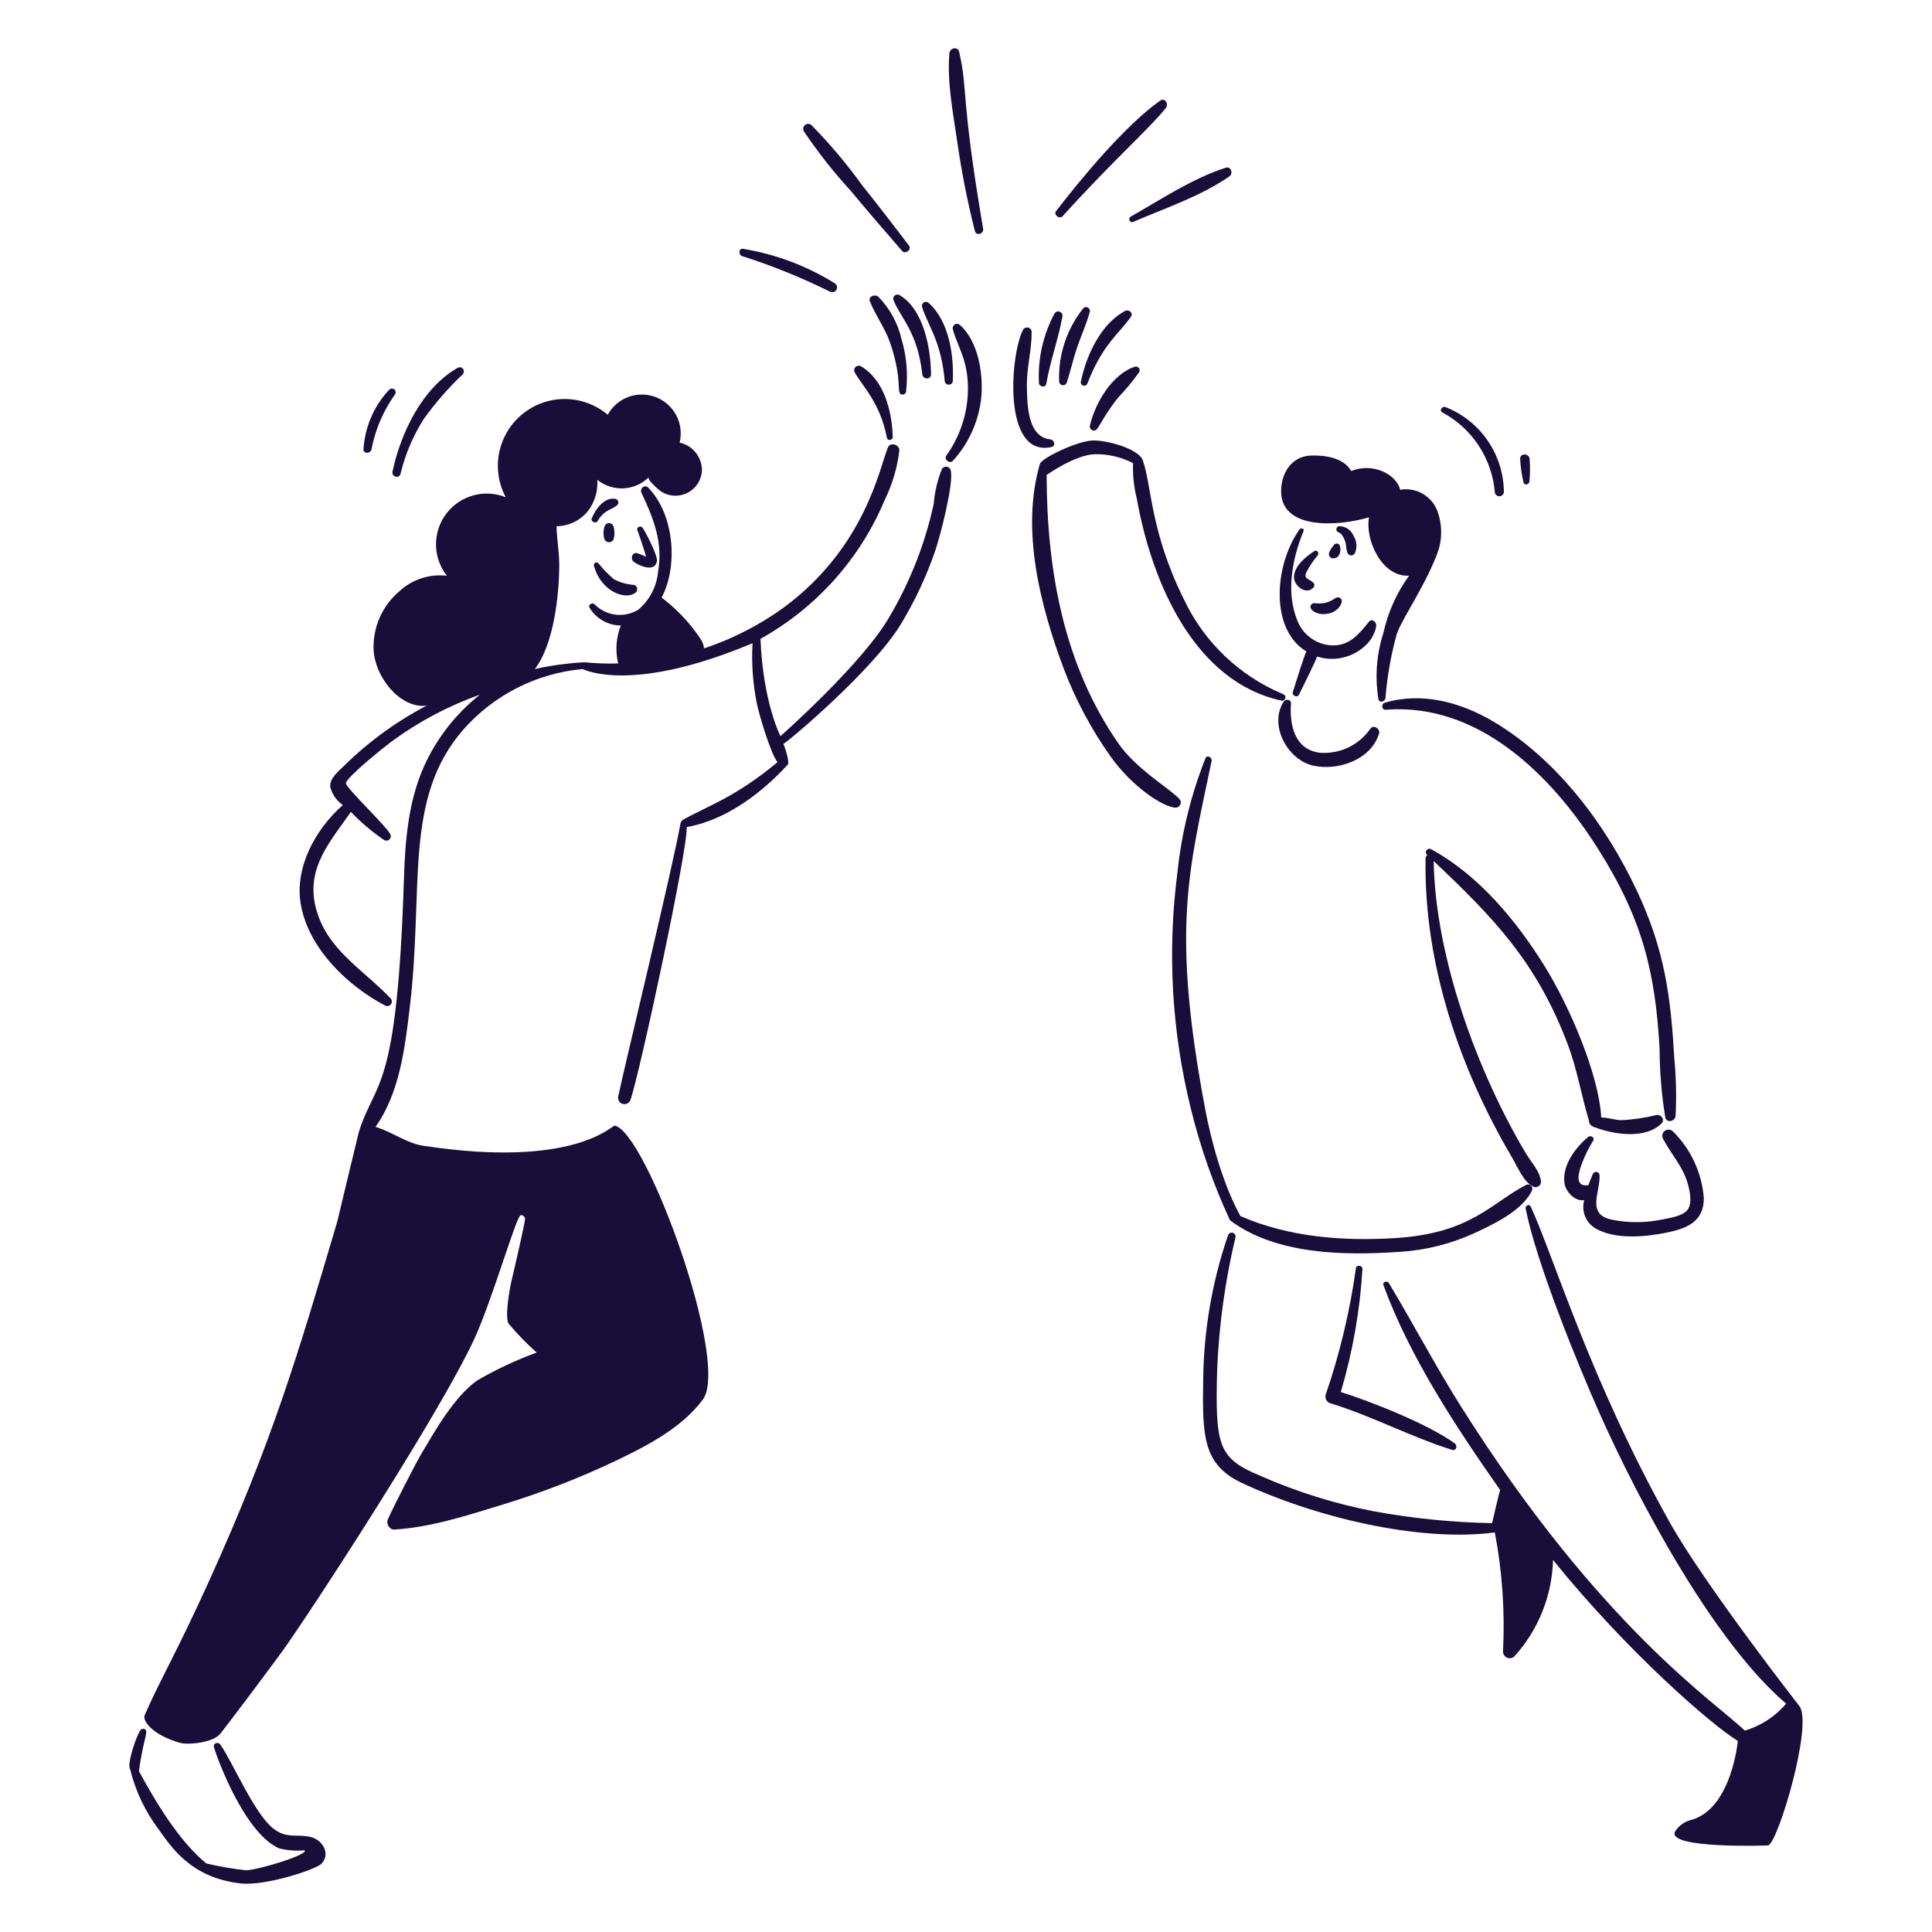 <svg xmlns="http://www.w3.org/2000/svg" width="100" height="100" viewBox="0 0 100 100" fill="none"><path d="M33.582 24.7C33.469 24.812 34.082 25.342 34.168 25.403C34.373 25.549 34.614 25.636 34.865 25.654C35.116 25.672 35.367 25.62 35.591 25.505C35.814 25.39 36.002 25.215 36.132 25C36.263 24.785 36.332 24.538 36.332 24.286C36.319 23.962 36.199 23.65 35.99 23.401C35.781 23.152 35.495 22.98 35.177 22.911C35.293 22.437 35.233 21.936 35.007 21.503C34.781 21.07 34.406 20.734 33.95 20.557C33.495 20.381 32.991 20.376 32.532 20.543C32.073 20.711 31.691 21.04 31.457 21.468C30.843 20.95 30.068 20.662 29.264 20.653C28.46 20.645 27.679 20.916 27.054 21.421C26.429 21.927 26 22.634 25.839 23.421C25.679 24.209 25.799 25.027 26.177 25.736C25.639 25.52 25.046 25.488 24.488 25.644C23.93 25.8 23.439 26.136 23.092 26.599C22.745 27.063 22.56 27.628 22.568 28.207C22.575 28.787 22.773 29.347 23.132 29.802C22.687 29.749 22.235 29.794 21.809 29.933C21.382 30.073 20.992 30.304 20.664 30.611C20.23 30.98 19.884 31.442 19.654 31.963C19.425 32.485 19.316 33.052 19.338 33.621C19.392 34.988 20.635 36.614 21.992 36.534C23.517 36.236 25.021 35.84 26.496 35.349C26.934 35.236 27.332 35.002 27.646 34.674C28.679 33.399 28.949 30.711 28.946 29.224C28.946 28.557 28.819 27.896 28.807 27.237C29.126 27.235 29.44 27.159 29.726 27.017C30.012 26.875 30.262 26.67 30.457 26.417C30.794 25.962 30.956 25.4 30.915 24.834C31.298 25.144 31.782 25.301 32.274 25.276C32.766 25.252 33.231 25.046 33.582 24.7Z" fill="#190D39"></path><path d="M36.216 33.003C35.64 32.155 34.919 31.414 34.087 30.815C34.15 30.861 33.337 31.565 33.254 31.618C33 31.79 32.544 31.872 32.359 32.114C32.225 32.413 32.165 32.74 32.184 33.067C32.13 33.558 32.091 34.051 32.066 34.547C33.37 34.486 34.665 34.316 35.94 34.041C36.412 33.983 36.632 33.6 36.216 33.003Z" fill="#190D39"></path><path d="M74.662 21.35C75.419 21.757 76.064 22.346 76.536 23.064C77.009 23.782 77.296 24.606 77.37 25.462C77.373 25.523 77.399 25.58 77.443 25.622C77.487 25.664 77.545 25.687 77.605 25.687C77.666 25.687 77.724 25.664 77.768 25.622C77.812 25.58 77.838 25.523 77.841 25.462C77.832 24.514 77.54 23.589 77.003 22.807C76.466 22.025 75.707 21.421 74.824 21.073C74.64 21 74.474 21.256 74.662 21.35Z" fill="#190D39"></path><path d="M79.162 24.921C79.199 24.535 79.202 24.146 79.173 23.76C79.15 23.447 78.664 23.443 78.683 23.76C78.705 24.165 78.763 24.568 78.855 24.963C78.9 25.145 79.145 25.086 79.162 24.921Z" fill="#190D39"></path><path d="M61.039 41.35C60.596 40.85 58.817 39.819 57.894 38.489C55.062 34.408 54.185 29.552 54.173 24.584C54.188 24.576 55.623 23.558 56.637 23.511C57.335 23.492 58.026 23.651 58.646 23.972C58.624 24.595 58.69 25.218 58.843 25.822C59.643 30.288 61.886 35.294 66.315 36.26C66.337 36.266 66.36 36.268 66.383 36.265C66.405 36.262 66.427 36.255 66.447 36.244C66.467 36.233 66.484 36.217 66.498 36.2C66.512 36.181 66.522 36.161 66.528 36.139C66.535 36.117 66.536 36.094 66.534 36.072C66.531 36.049 66.523 36.027 66.512 36.007C66.501 35.987 66.486 35.97 66.468 35.956C66.45 35.942 66.43 35.932 66.407 35.925C64.151 34.984 62.324 33.237 61.281 31.026C59.52 27.482 59.614 25.098 59.145 23.812C58.938 23.243 57.288 22.759 56.519 22.802C55.708 22.848 53.912 23.712 53.825 24.012C52.834 27.416 53.833 31.334 55.062 34.617C55.669 36.216 56.477 37.732 57.465 39.129C58.574 40.707 60.186 41.773 60.846 41.805C60.898 41.806 60.95 41.791 60.995 41.762C61.039 41.733 61.074 41.691 61.095 41.642C61.116 41.594 61.121 41.54 61.112 41.488C61.102 41.436 61.077 41.388 61.039 41.35Z" fill="#190D39"></path><path d="M66.445 36.314C65.659 37.529 66.641 39.335 67.972 39.629C69.269 39.915 70.976 39.318 71.379 37.964C71.45 37.725 71.103 37.495 70.937 37.707C70.649 38.127 70.256 38.464 69.797 38.685C69.338 38.905 68.829 39.001 68.321 38.962C67.007 38.809 66.738 37.516 66.821 36.413C66.837 36.205 66.545 36.16 66.445 36.314Z" fill="#190D39"></path><path d="M86.661 54.763C86.477 51.601 86.174 49.187 84.729 46.113C83.124 42.696 80.603 39.313 77.312 37.357C75.62 36.351 73.609 35.8 71.676 36.373C71.483 36.43 71.509 36.754 71.726 36.736C76.55 36.362 80.326 40.154 82.72 43.943C85.055 47.641 85.68 50.393 85.9 54.288C85.906 55.475 86.004 56.66 86.193 57.832C86.262 58.15 86.703 58.048 86.729 57.758C86.779 56.76 86.756 55.758 86.661 54.763Z" fill="#190D39"></path><path d="M85.737 57.712C85.136 57.864 84.521 57.954 83.901 57.98C83.595 57.971 83.215 57.842 82.88 57.842C82.762 55.645 81.26 52.112 79.93 49.977C78.476 47.641 76.522 45.283 74.07 43.953C73.896 43.859 73.701 44.092 73.853 44.231L73.881 44.258C73.852 44.276 73.828 44.301 73.812 44.331C73.796 44.361 73.787 44.394 73.787 44.428C73.69 49.874 75.544 55.303 78.264 59.913C78.539 60.38 78.856 61.178 79.36 61.42C79.401 61.441 79.447 61.45 79.492 61.449C79.538 61.447 79.582 61.434 79.622 61.411C79.661 61.389 79.694 61.357 79.719 61.318C79.743 61.279 79.757 61.235 79.76 61.19C79.741 60.66 79.257 60.163 78.991 59.718C76.456 55.468 74.291 49.532 74.206 44.565C77.263 47.469 79.506 49.733 81.139 54.038C81.631 55.333 81.843 56.673 82.239 57.987C82.24 58.054 82.259 58.119 82.294 58.176C82.329 58.233 82.38 58.278 82.439 58.308C83.551 58.752 85.189 58.965 85.998 58.151C86.197 57.953 85.981 57.672 85.737 57.712Z" fill="#190D39"></path><path d="M78.983 61.337C77.202 62.247 76.16 63.837 72.221 64.083C69.521 64.251 66.703 64.038 64.205 62.944C64.205 62.927 63.062 61.076 62.355 57.272C60.633 48.032 61.522 45.121 62.713 39.382C62.751 39.203 62.477 39.055 62.396 39.243C61.646 41.135 61.158 43.12 60.946 45.143C60.413 49.219 60.645 53.359 61.63 57.35C62.117 59.349 62.798 61.295 63.663 63.162C66.06 64.957 69.609 64.992 72.48 64.793C73.796 64.71 75.086 64.386 76.286 63.839C77.28 63.379 78.786 62.678 79.286 61.635C79.31 61.592 79.319 61.544 79.312 61.496C79.306 61.448 79.283 61.403 79.249 61.369C79.214 61.336 79.17 61.314 79.121 61.308C79.073 61.302 79.025 61.312 78.983 61.337Z" fill="#190D39"></path><path d="M49.646 2.684C49.578 2.384 49.165 2.48 49.141 2.753C49.013 4.235 49.329 5.83 49.541 7.297C49.764 8.864 50.07 10.418 50.458 11.953C50.529 12.23 50.933 12.111 50.886 11.835C49.704 4.884 50.113 4.72 49.646 2.684Z" fill="#190D39"></path><path d="M55.003 11.187C57.695 8.215 59.464 6.69 60.345 5.587C60.501 5.392 60.299 5.034 60.052 5.208C58.271 6.458 55.985 9.208 54.664 10.924C54.515 11.12 54.839 11.367 55.003 11.187Z" fill="#190D39"></path><path d="M58.641 11.491C60.296 10.774 62.141 10.166 63.629 9.132C63.844 8.982 63.721 8.593 63.439 8.682C61.71 9.24 60.095 10.323 58.523 11.213C58.379 11.297 58.476 11.562 58.641 11.491Z" fill="#190D39"></path><path d="M44.649 9.621C43.847 8.508 42.963 7.456 42.002 6.476C41.958 6.436 41.9 6.413 41.84 6.411C41.779 6.408 41.72 6.428 41.673 6.465C41.625 6.502 41.592 6.554 41.579 6.613C41.566 6.672 41.575 6.734 41.602 6.787C42.33 7.872 43.139 8.901 44.023 9.863C44.895 10.921 45.794 11.945 46.691 12.988C46.858 13.181 47.208 12.916 47.049 12.71C46.256 11.677 45.469 10.638 44.649 9.621Z" fill="#190D39"></path><path d="M43.221 14.67C41.765 13.764 40.145 13.155 38.453 12.878C38.23 12.848 38.216 13.183 38.403 13.251C39.97 13.752 41.496 14.371 42.971 15.101C43.027 15.127 43.091 15.131 43.151 15.112C43.21 15.094 43.26 15.053 43.292 14.999C43.323 14.946 43.333 14.882 43.32 14.821C43.307 14.76 43.271 14.707 43.221 14.67Z" fill="#190D39"></path><path d="M16.04 95.073C15.319 94.924 14.822 95.177 14.146 94.645C13.153 93.863 12.062 91.242 11.402 90.295C11.292 90.138 11.012 90.228 11.074 90.434C11.321 91.257 12.729 94.934 14.454 95.673C14.881 95.779 15.323 95.812 15.761 95.77C16.028 95.991 13.23 96.829 12.711 96.804C12.028 96.727 11.35 96.61 10.681 96.454C9.286 95.323 8.045 93.254 7.192 91.678C7.422 89.909 7.757 89.554 7.442 89.484C7.409 89.478 7.374 89.481 7.343 89.493C7.311 89.506 7.284 89.528 7.266 89.556C7.035 89.9 6.559 91.314 6.736 91.579C7.012 92.699 7.511 93.752 8.202 94.675C8.752 95.412 9.774 97.198 12.462 97.486C13.77 97.626 16.378 96.751 16.641 96.465C17.139 95.921 16.672 95.204 16.04 95.073Z" fill="#190D39"></path><path d="M20.731 24.526C20.972 23.522 21.378 22.564 21.931 21.692C22.528 20.857 23.204 20.08 23.95 19.374C23.986 19.337 24.007 19.288 24.01 19.237C24.013 19.185 23.997 19.134 23.966 19.094C23.934 19.053 23.889 19.025 23.839 19.014C23.788 19.004 23.736 19.012 23.691 19.037C21.849 20.083 20.741 22.419 20.316 24.407C20.258 24.681 20.666 24.797 20.731 24.526Z" fill="#190D39"></path><path d="M20.149 20.166C19.361 21.004 18.889 22.09 18.816 23.238C18.786 23.503 19.198 23.497 19.233 23.238C19.43 22.215 19.847 21.246 20.456 20.4C20.478 20.359 20.485 20.311 20.476 20.266C20.466 20.22 20.441 20.179 20.403 20.151C20.366 20.123 20.32 20.109 20.274 20.111C20.227 20.114 20.183 20.134 20.149 20.166Z" fill="#190D39"></path><path d="M68.763 31.757C69.322 31.663 69.659 31.014 69.297 30.924C69.12 30.88 69.091 31.057 68.61 31.203C68.415 31.238 68.216 31.244 68.019 31.219C67.968 31.22 67.92 31.24 67.884 31.276C67.849 31.312 67.829 31.361 67.829 31.412C67.831 31.603 68.231 31.879 68.763 31.757Z" fill="#190D39"></path><path d="M67.617 33.718C67.501 33.951 67.059 35.362 66.916 35.822C66.859 36.005 67.145 36.133 67.233 35.96C67.448 35.535 68.094 34.22 68.174 33.98C69.609 34.449 71.081 33.493 71.232 32.397C71.258 32.206 71.019 31.982 70.859 32.179C70.353 32.802 69.871 33.419 68.981 33.407C68.576 33.397 68.183 33.265 67.853 33.028C67.523 32.791 67.273 32.461 67.135 32.079C66.551 30.62 66.894 28.886 67.473 27.485C67.523 27.359 67.335 27.302 67.266 27.398C65.96 29.226 65.71 32.571 67.617 33.718Z" fill="#190D39"></path><path d="M68.201 28.75C68.3 28.634 68.171 28.433 68.028 28.526C67.59 28.814 66.978 29.291 66.978 29.884C66.978 30.337 67.615 30.82 67.986 30.407C68.015 30.375 68.031 30.333 68.031 30.29C68.031 30.247 68.015 30.205 67.986 30.174C67.772 29.934 67.422 29.982 67.643 29.573C67.799 29.28 67.986 29.004 68.201 28.75Z" fill="#190D39"></path><path d="M69.269 28.15C69.225 28.131 69.176 28.129 69.131 28.144C69.086 28.159 69.048 28.189 69.025 28.23C68.931 28.341 68.854 28.465 68.797 28.598C68.776 28.655 68.779 28.719 68.805 28.774C68.831 28.83 68.877 28.872 68.935 28.893C69.445 28.983 69.456 28.233 69.269 28.15Z" fill="#190D39"></path><path d="M69.74 28.604C69.752 28.641 69.775 28.675 69.805 28.701C69.835 28.726 69.873 28.743 69.912 28.748C69.951 28.753 69.992 28.747 70.028 28.73C70.064 28.714 70.094 28.687 70.116 28.654C70.186 28.507 70.218 28.345 70.207 28.183C70.197 28.021 70.145 27.864 70.056 27.728C69.996 27.584 69.895 27.46 69.765 27.372C69.636 27.285 69.483 27.237 69.326 27.235C69.288 27.236 69.251 27.251 69.222 27.277C69.193 27.303 69.175 27.338 69.169 27.376C69.164 27.414 69.173 27.453 69.194 27.486C69.215 27.518 69.246 27.542 69.283 27.553C69.465 27.607 69.589 27.895 69.638 28.058C69.686 28.223 69.671 28.428 69.74 28.604Z" fill="#190D39"></path><path d="M70.859 26.776C70.647 27.931 71.52 29.885 72.934 29.796C72.293 30.68 71.841 31.688 71.606 32.755C71.249 33.862 71.16 35.037 71.347 36.185C71.392 36.407 71.689 36.324 71.712 36.135C71.799 35.014 71.995 33.905 72.296 32.822C72.513 32.105 73.941 30.059 74.48 28.394C74.648 27.783 74.63 27.135 74.43 26.534C74.3 26.134 74.032 25.794 73.672 25.577C73.313 25.359 72.887 25.279 72.474 25.35C72.283 24.567 71.088 23.919 69.941 24.38C69.554 23.701 68.598 23.55 67.838 23.58C66.875 23.619 66.338 24.447 66.311 25.36C66.251 27.453 69.261 27.25 70.859 26.776Z" fill="#190D39"></path><path d="M54.363 22.743C53.172 22.615 53.17 20.909 53.151 20.019C53.132 19.059 53.404 18.133 53.398 17.182C53.397 17.131 53.379 17.081 53.347 17.041C53.316 17.001 53.272 16.971 53.222 16.958C53.173 16.945 53.12 16.948 53.073 16.966C53.025 16.985 52.985 17.019 52.958 17.062C52.295 18.288 51.858 23.684 54.417 23.14C54.66 23.088 54.577 22.766 54.363 22.743Z" fill="#190D39"></path><path d="M54.157 19.861C54.357 18.681 54.78 17.558 54.989 16.392C55.001 16.341 54.995 16.288 54.971 16.241C54.947 16.194 54.908 16.157 54.859 16.137C54.811 16.116 54.757 16.113 54.707 16.129C54.657 16.144 54.614 16.177 54.585 16.221C53.993 17.322 53.713 18.564 53.774 19.812C53.772 20.027 54.119 20.084 54.157 19.861Z" fill="#190D39"></path><path d="M56.08 15.944C55.219 17.016 54.771 18.362 54.82 19.736C54.821 19.785 54.839 19.832 54.871 19.869C54.903 19.906 54.948 19.93 54.996 19.936C55.045 19.943 55.094 19.932 55.135 19.905C55.176 19.878 55.206 19.837 55.22 19.791C55.416 19.178 55.557 18.55 55.766 17.941C55.974 17.331 56.245 16.756 56.408 16.137C56.417 16.095 56.413 16.052 56.396 16.014C56.379 15.975 56.35 15.943 56.314 15.921C56.278 15.9 56.235 15.89 56.193 15.895C56.151 15.899 56.112 15.916 56.08 15.944Z" fill="#190D39"></path><path d="M58.542 16.388C58.673 16.198 58.423 15.998 58.245 16.091C56.965 16.762 56.224 18.409 55.945 19.752C55.936 19.796 55.944 19.842 55.967 19.88C55.99 19.919 56.028 19.947 56.071 19.959C56.115 19.971 56.161 19.966 56.201 19.945C56.241 19.923 56.271 19.887 56.285 19.845C57.085 17.786 57.927 17.279 58.542 16.388Z" fill="#190D39"></path><path d="M58.749 18.977C57.555 19.37 56.684 20.858 56.414 22.027C56.402 22.082 56.412 22.139 56.442 22.186C56.471 22.234 56.519 22.267 56.573 22.279C56.881 22.349 56.838 21.892 57.873 20.579C58.27 20.166 58.636 19.725 58.967 19.258C58.985 19.224 58.992 19.187 58.989 19.15C58.986 19.112 58.972 19.076 58.949 19.047C58.926 19.017 58.895 18.995 58.859 18.983C58.824 18.97 58.786 18.968 58.749 18.977Z" fill="#190D39"></path><path d="M82 62.118C81.921 62.393 81.936 62.686 82.043 62.952C82.149 63.217 82.34 63.44 82.587 63.585C83.605 64.172 85.15 64.026 86.249 63.804C87.303 63.59 88.191 63.24 88.191 62.024C88.092 60.711 87.522 59.479 86.584 58.555C86.528 58.502 86.456 58.472 86.379 58.468C86.303 58.464 86.227 58.488 86.167 58.535C86.106 58.581 86.064 58.648 86.048 58.723C86.032 58.798 86.044 58.876 86.081 58.944C86.484 59.729 87.094 60.356 87.347 61.229C87.451 61.586 87.603 62.232 87.371 62.587C87.139 62.942 86.446 63.037 86.06 63.116C85.186 63.303 84.284 63.306 83.41 63.126C82.1 62.846 82.828 61.725 82.794 60.832C82.793 60.789 82.776 60.748 82.748 60.716C82.719 60.684 82.68 60.663 82.637 60.657C82.594 60.651 82.551 60.66 82.515 60.683C82.478 60.706 82.451 60.741 82.438 60.782C82.366 60.954 82.288 61.145 82.212 61.346C81.412 61.455 81.762 60.545 81.89 60.2C82.038 59.798 82.229 59.412 82.459 59.05C82.567 58.883 82.336 58.736 82.2 58.85C81.547 59.396 80.85 60.322 80.975 61.233C81.04 61.715 81.558 62.207 82 62.118Z" fill="#190D39"></path><path d="M93.15 88.326C93.125 88.289 88.233 82.033 86.4 78.753C82.296 71.397 80.445 65.103 79.228 62.447C79.157 62.293 78.938 62.408 78.967 62.556C79.514 65.333 81.649 70.588 82.806 73.18C84.898 77.868 88.745 85.022 92.449 88.18C91.889 88.846 91.145 89.331 90.31 89.575C88.85 88.153 82.864 84.259 75.67 72.879C74.323 70.749 73.17 68.545 71.883 66.404C71.799 66.266 71.546 66.356 71.605 66.518C72.968 70.231 75.342 73.835 77.648 77.124C77.574 77.328 77.231 78.838 77.231 78.838C75.186 78.799 73.147 78.596 71.135 78.23C69.117 77.841 67.15 77.229 65.269 76.403C63.048 75.48 62.896 74.879 63 70.874C63.097 68.577 63.413 66.294 63.945 64.056C63.952 64.031 63.954 64.004 63.95 63.978C63.947 63.952 63.939 63.927 63.926 63.904C63.913 63.881 63.896 63.861 63.875 63.845C63.854 63.828 63.83 63.816 63.805 63.809C63.779 63.802 63.753 63.8 63.727 63.804C63.7 63.807 63.675 63.815 63.652 63.828C63.629 63.841 63.609 63.859 63.593 63.88C63.577 63.9 63.565 63.924 63.558 63.95C62.739 66.346 62.307 68.858 62.277 71.391C62.236 74.275 62.233 75.79 64.263 76.749C67.959 78.493 73.413 79.841 77.372 79.319C77.759 81.353 77.901 83.426 77.795 85.495C77.798 85.561 77.82 85.626 77.858 85.68C77.896 85.735 77.949 85.778 78.011 85.803C78.073 85.829 78.14 85.836 78.206 85.824C78.272 85.812 78.333 85.782 78.382 85.737C79.625 84.365 80.336 82.593 80.385 80.743C84.25 85.531 88.648 89.329 89.949 90.108C89.949 90.116 89.644 93.53 87.606 94.181C87.421 94.218 87.245 94.292 87.09 94.398C86.934 94.505 86.802 94.642 86.701 94.802C86.24 95.707 91.517 95.526 91.534 95.517C92.068 95.25 93.821 89.323 93.15 88.326Z" fill="#190D39"></path><path d="M70.182 65.638C69.872 67.87 69.347 70.067 68.614 72.197C68.591 72.288 68.604 72.385 68.65 72.466C68.697 72.548 68.773 72.609 68.864 72.635C71.019 73.294 73.025 74.376 75.164 75.046C75.373 75.111 75.459 74.829 75.302 74.714C73.932 73.709 70.888 72.514 69.399 72.052C70.014 69.98 70.39 67.844 70.52 65.686C70.532 65.493 70.208 65.443 70.182 65.638Z" fill="#190D39"></path><path d="M49.687 16.821C49.652 16.788 49.607 16.767 49.559 16.762C49.512 16.756 49.463 16.766 49.422 16.79C49.38 16.815 49.347 16.852 49.328 16.896C49.31 16.94 49.305 16.989 49.317 17.036C49.542 17.931 50.179 18.698 50.093 20.395C50.037 21.541 49.651 22.647 48.983 23.579C48.837 23.779 49.167 24.037 49.328 23.846C50.166 22.921 50.681 21.75 50.797 20.508C50.892 19.308 50.63 17.667 49.687 16.821Z" fill="#190D39"></path><path d="M48.9 19.736C48.908 19.785 48.934 19.83 48.972 19.862C49.01 19.894 49.058 19.912 49.108 19.912C49.158 19.912 49.206 19.894 49.244 19.862C49.282 19.83 49.308 19.785 49.316 19.736C49.378 18.405 49.134 16.631 48.066 15.679C48.034 15.649 47.992 15.63 47.948 15.625C47.904 15.62 47.859 15.629 47.82 15.652C47.782 15.674 47.752 15.708 47.734 15.749C47.717 15.79 47.713 15.836 47.724 15.879C48.012 16.84 48.717 17.626 48.9 19.736Z" fill="#190D39"></path><path d="M47.737 19.372C47.767 19.649 48.193 19.668 48.19 19.372C48.176 18.035 47.814 16.009 46.554 15.271C46.518 15.251 46.476 15.242 46.434 15.245C46.392 15.248 46.351 15.263 46.318 15.289C46.284 15.315 46.259 15.35 46.245 15.389C46.231 15.429 46.23 15.472 46.24 15.513C46.58 16.422 47.496 17.153 47.737 19.372Z" fill="#190D39"></path><path d="M46.073 17.745C46.782 19.816 46.327 20.425 46.72 20.424C46.768 20.424 46.814 20.405 46.848 20.371C46.882 20.337 46.901 20.291 46.901 20.242C47.003 19.346 46.924 18.439 46.667 17.575C46.478 16.737 46.059 15.968 45.458 15.354C45.287 15.214 44.921 15.341 45.027 15.604C45.326 16.35 45.81 16.977 46.073 17.745Z" fill="#190D39"></path><path d="M45.908 22.664C45.94 22.832 46.211 22.793 46.208 22.623C46.174 21.309 45.777 19.679 44.564 18.959C44.519 18.934 44.467 18.924 44.416 18.931C44.365 18.939 44.318 18.962 44.282 18.999C44.245 19.035 44.222 19.082 44.215 19.133C44.208 19.184 44.218 19.236 44.243 19.281C44.657 20.01 45.561 20.855 45.908 22.664Z" fill="#190D39"></path><path d="M48.761 24.259C48.524 24.84 48.379 25.454 48.329 26.079C47.889 28.106 47.132 30.051 46.086 31.842C44.72 34.292 40.397 38.102 40.397 38.102C40.397 38.102 39.497 36.383 39.362 33.066C42.256 31.456 44.524 28.918 45.8 25.862C46.192 25.061 46.446 24.2 46.55 23.314C46.564 23.017 46.086 22.862 45.961 23.155C45.533 24.163 44.811 28.32 40.545 31.462C38.142 33.195 35.286 34.188 32.326 34.319C32.364 33.995 32.326 33.669 32.356 33.347C32.385 33.026 32.456 32.669 32.508 32.329C35.127 31.794 35.453 27.179 33.554 25.241C33.367 25.05 33.098 25.291 33.204 25.512C33.833 26.843 34.329 28.094 34.061 29.601C33.989 30.359 33.624 31.059 33.045 31.553C32.691 31.773 32.273 31.865 31.86 31.815C31.447 31.764 31.063 31.574 30.772 31.276C30.647 31.159 30.418 31.314 30.522 31.468C30.692 31.744 30.928 31.972 31.211 32.131C31.493 32.29 31.811 32.374 32.135 32.375C31.888 33 31.839 33.686 31.996 34.34C31.438 34.357 30.88 34.339 30.324 34.285C30.047 34.257 27.045 34.493 25.691 35.348C24.997 35.264 22.988 36.069 22.428 36.348C20.722 37.193 19.162 38.305 17.806 39.642C17.527 39.919 17.066 40.27 17.092 40.712C17.181 41.102 17.415 41.444 17.745 41.669C16.321 42.928 15.249 44.891 15.565 46.783C15.944 49.049 17.958 51.014 19.932 52.045C19.981 52.072 20.039 52.081 20.094 52.069C20.149 52.057 20.198 52.027 20.232 51.982C20.267 51.937 20.284 51.882 20.281 51.826C20.278 51.77 20.255 51.716 20.216 51.675C18.769 50.148 16.859 49.129 16.331 46.922C15.845 44.891 17.118 43.534 18.161 42.022C18.684 42.569 19.263 43.059 19.889 43.484C19.933 43.508 19.983 43.517 20.032 43.51C20.081 43.503 20.127 43.48 20.162 43.444C20.197 43.409 20.22 43.364 20.227 43.314C20.234 43.265 20.225 43.215 20.201 43.171C19.927 42.687 17.854 40.731 17.903 40.528C17.983 40.193 19.879 38.664 20.341 38.328C21.72 37.325 23.235 36.526 24.841 35.956C23.589 36.946 22.594 38.223 21.941 39.679C21.133 41.5 20.97 43.512 20.908 45.483C20.555 56.682 19.441 55.83 18.572 58.597C18.556 58.634 17.601 62.629 17.462 63.21C15.422 70.106 14.112 74.57 10.824 81.828C9.119 85.591 8.255 87.005 7.486 88.781C7.365 89.059 7.87 89.794 9.31 90.207C9.727 90.326 11.029 90.207 11.403 89.737C11.776 89.269 13.566 86.9 14.587 85.503C15.837 83.795 22.81 73.121 24.577 69.245C25.477 67.271 26.695 63.054 26.935 62.91C27.027 62.856 27.144 62.961 27.176 63.06C27.208 63.16 26.699 65.336 26.471 66.319C26.331 66.918 26.134 68.261 26.332 68.522C26.779 69.05 27.263 69.547 27.778 70.009C26.703 70.4 25.666 70.888 24.678 71.465C23.494 72.325 22.543 74.014 21.804 75.254C21.543 75.692 20.307 78.104 20.101 78.584C20.07 78.638 20.052 78.698 20.049 78.76C20.045 78.823 20.056 78.885 20.081 78.942C20.105 78.999 20.143 79.049 20.191 79.089C20.238 79.129 20.294 79.158 20.355 79.172C22.261 79.069 24.219 78.43 26.032 77.872C28.023 77.266 29.966 76.514 31.846 75.622C33.473 74.844 35.28 73.919 36.379 72.441C37.808 70.516 33.432 58.55 31.815 58.263C31.676 58.239 29.721 60.495 21.92 59.306C21.02 59.169 20.303 58.584 19.437 58.328C20.687 56.562 20.956 54.252 21.206 52.175C21.956 45.952 20.856 41.353 23.977 37.769C25.557 35.973 27.764 34.85 30.145 34.631C30.197 34.631 32.619 35.955 38.951 33.293C38.892 34.343 38.968 35.395 39.176 36.426C39.292 36.997 39.92 39.093 40.246 39.448C38.056 41.274 36.658 41.698 35.327 42.444C35.274 42.501 35.236 42.571 35.216 42.647C34.912 44.492 32.228 55.612 31.997 56.761C31.982 56.842 31.998 56.926 32.041 56.996C32.085 57.067 32.154 57.118 32.234 57.139C32.313 57.161 32.398 57.152 32.472 57.114C32.545 57.077 32.602 57.012 32.63 56.934C33.064 55.774 35.62 43.904 35.543 42.809C37.564 42.459 39.431 41.044 40.774 39.577C40.874 39.467 40.669 38.788 40.549 38.502C40.599 38.541 45.142 34.764 46.632 32.302C47.367 31.086 47.969 29.795 48.426 28.45C48.656 27.777 49.39 24.975 49.206 24.337C49.193 24.292 49.168 24.251 49.133 24.219C49.098 24.187 49.055 24.166 49.008 24.158C48.962 24.15 48.913 24.155 48.87 24.173C48.826 24.191 48.788 24.221 48.761 24.259Z" fill="#190D39"></path><path d="M32.813 29.087C33.108 29.299 33.906 29.641 34.005 29.037C34.048 28.771 33.458 27.61 33.267 27.324C33.179 27.192 32.925 27.274 32.989 27.439C33.125 27.79 33.446 28.797 33.44 28.808C33.433 28.817 33.15 28.685 33 28.639C32.719 28.55 32.6 28.933 32.813 29.087Z" fill="#190D39"></path><path d="M31.75 27.936C31.822 27.71 31.822 27.468 31.75 27.242C31.735 27.194 31.704 27.151 31.663 27.121C31.622 27.091 31.573 27.074 31.522 27.074C31.471 27.074 31.421 27.091 31.38 27.121C31.339 27.151 31.309 27.194 31.293 27.242C31.221 27.468 31.221 27.71 31.293 27.936C31.317 27.976 31.35 28.009 31.39 28.031C31.43 28.054 31.476 28.066 31.522 28.066C31.568 28.066 31.613 28.054 31.653 28.031C31.693 28.009 31.727 27.976 31.75 27.936Z" fill="#190D39"></path><path d="M30.939 26.965C31.274 26.37 31.715 26.375 31.952 26.138C31.974 26.114 31.991 26.085 31.999 26.054C32.008 26.022 32.008 25.989 31.999 25.957C31.991 25.925 31.974 25.896 31.951 25.873C31.928 25.849 31.9 25.832 31.868 25.823C31.282 25.703 30.809 26.376 30.628 26.836C30.561 27.006 30.85 27.123 30.939 26.965Z" fill="#190D39"></path><path d="M30.754 29.323C31.082 30.533 32.295 31.095 32.876 30.691C32.913 30.667 32.942 30.633 32.961 30.593C32.98 30.553 32.987 30.509 32.981 30.465C32.975 30.421 32.957 30.38 32.929 30.346C32.901 30.313 32.864 30.287 32.822 30.274C32.455 30.253 32.098 30.152 31.774 29.98C31.49 29.738 31.228 29.471 30.994 29.18C30.975 29.148 30.944 29.125 30.908 29.116C30.872 29.107 30.834 29.113 30.802 29.132C30.771 29.151 30.748 29.182 30.739 29.218C30.73 29.254 30.735 29.292 30.754 29.323Z" fill="#190D39"></path></svg>